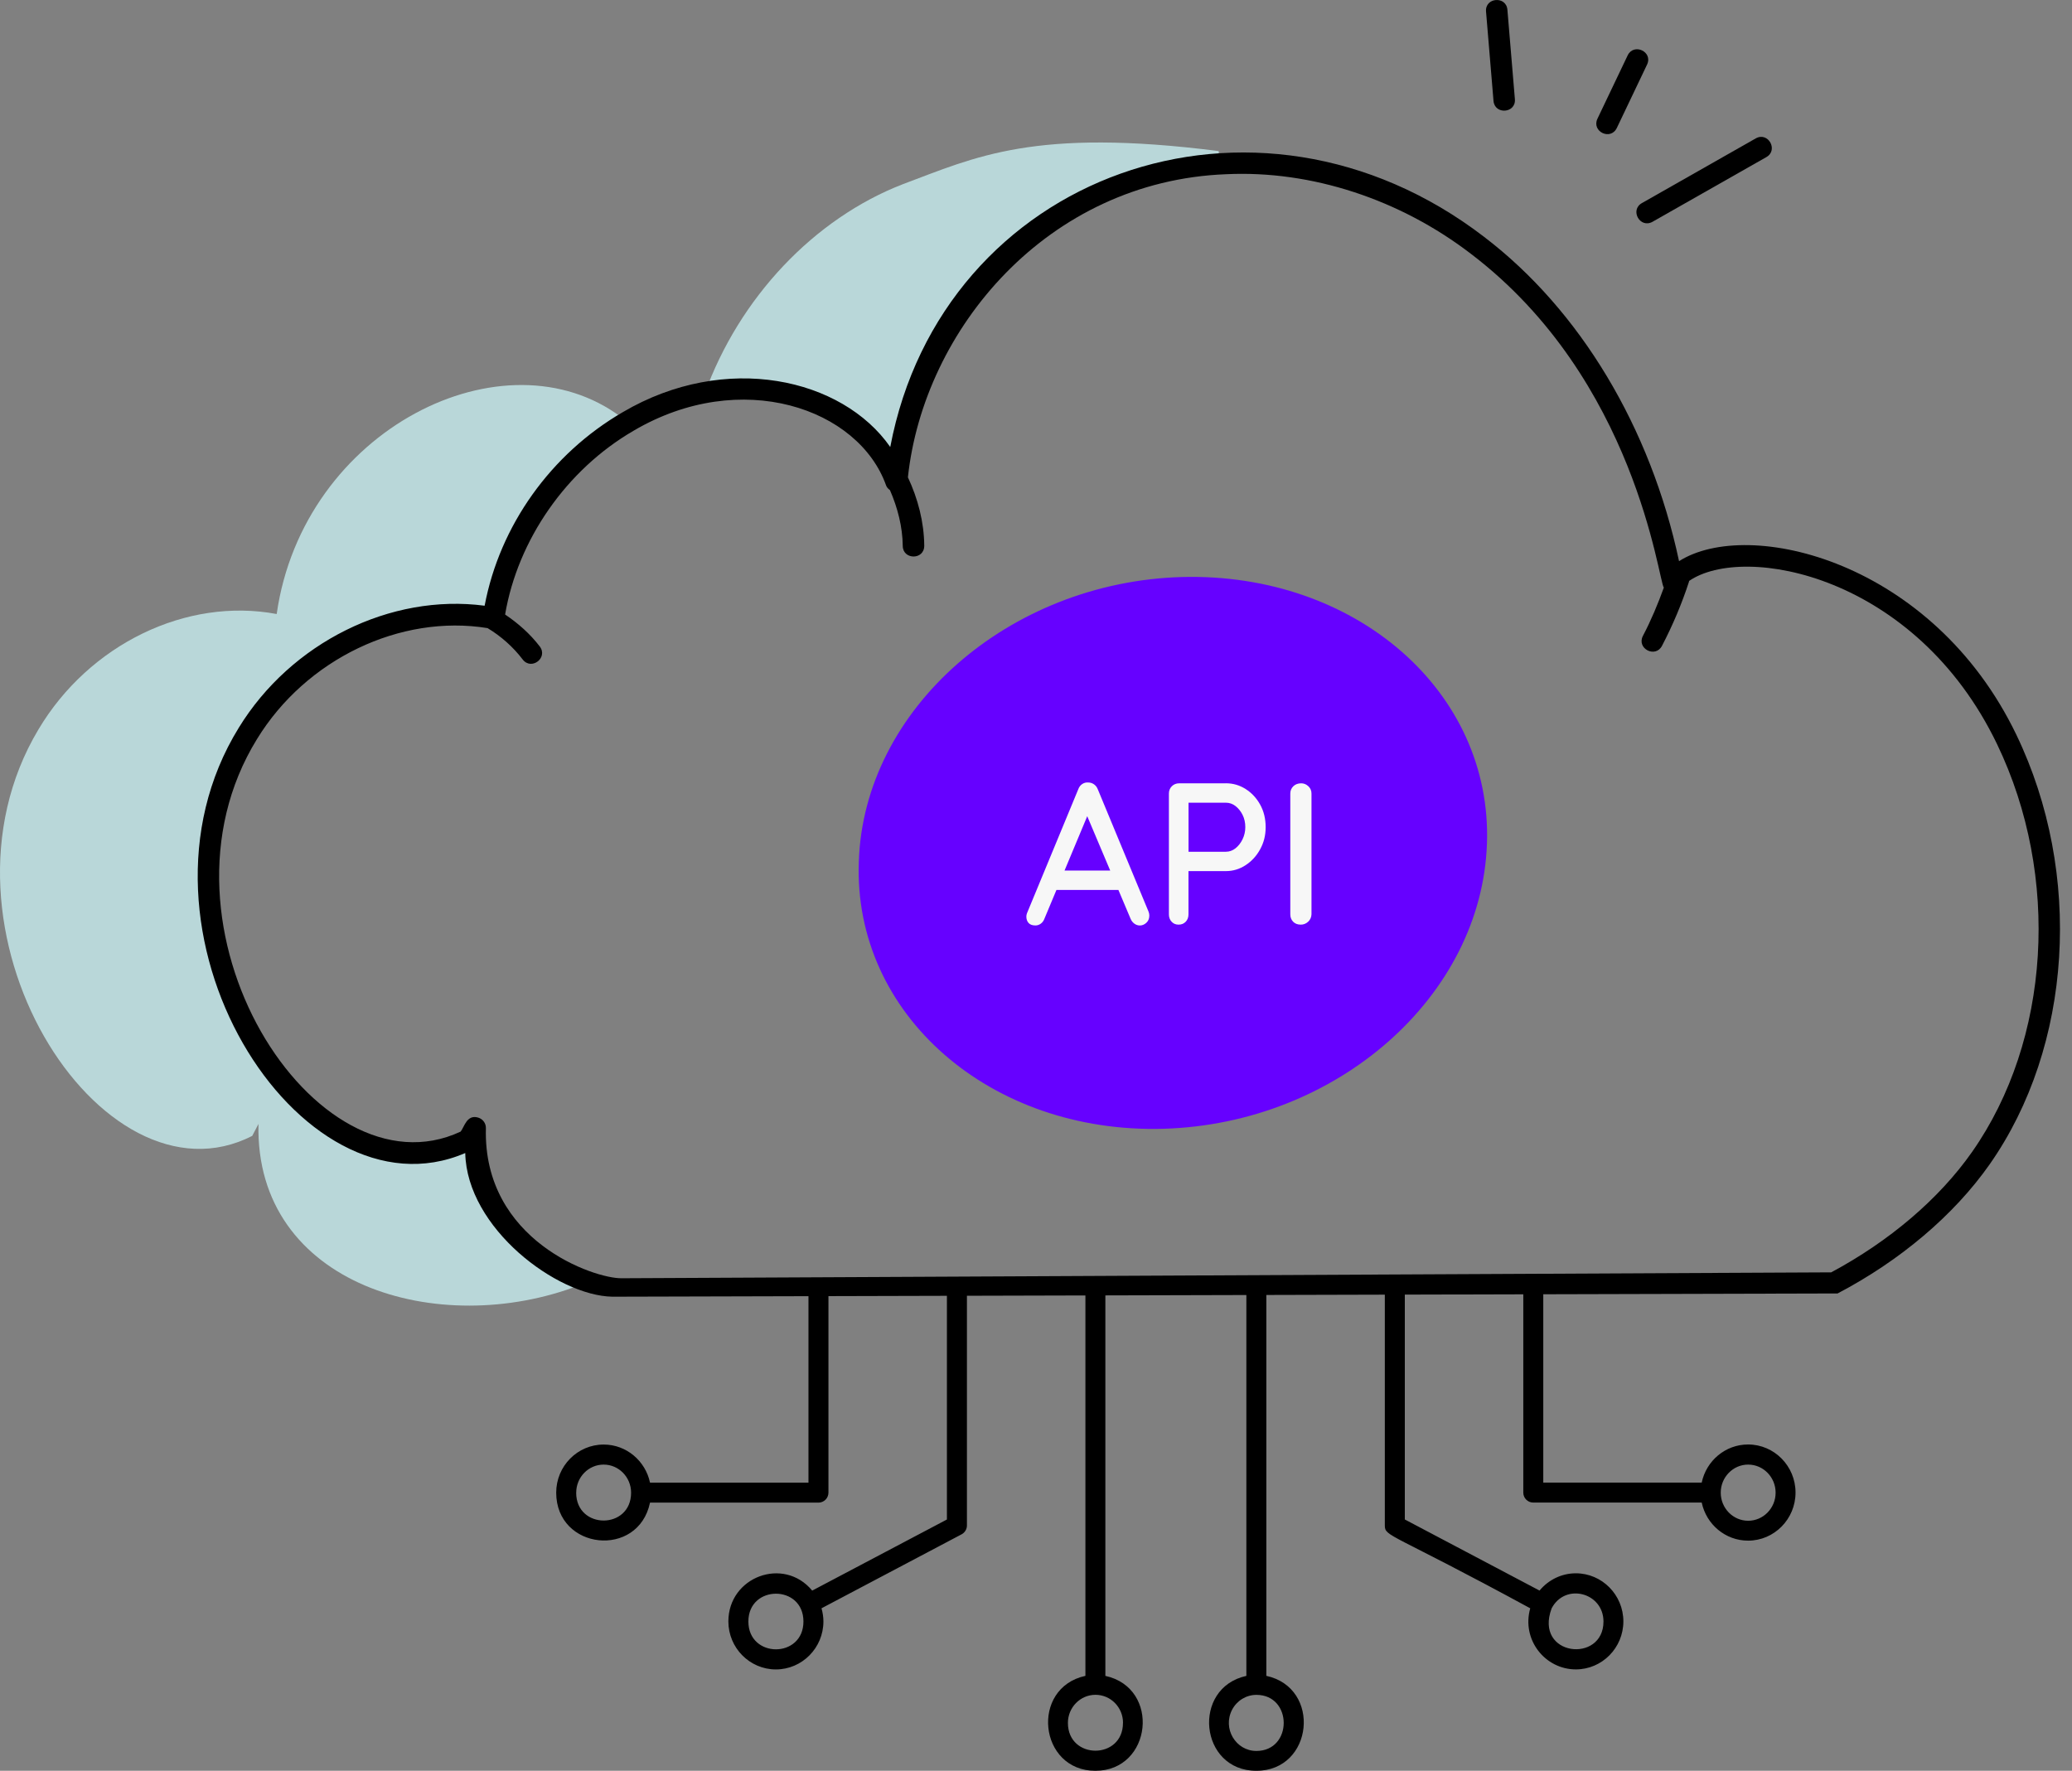 <?xml version="1.0" encoding="UTF-8"?>
<svg xmlns="http://www.w3.org/2000/svg" width="117" height="100" viewBox="0 0 117 100" fill="none">
  <rect x="0" y="0" width="117" height="100" fill="#808080" stroke="none"/>
  <path d="M32.718 72.579C24.79 75.641 14.384 72.594 14.595 63.471L14.244 64.144C5.71 68.521 -4.55 52.429 2.17 41.195C5.032 36.383 10.528 33.717 15.624 34.675C17.117 24.217 28.515 18.605 35.102 23.576C31.336 25.826 28.401 29.941 27.723 34.675C22.628 33.717 17.132 36.383 14.27 41.195C7.571 52.395 17.778 68.538 26.344 64.144L26.721 63.471C28.53 71.144 30.28 70.72 32.72 72.579H32.718Z" fill="#B9D7D9"></path>
  <path d="M68.843 9.231C58.811 9.629 51.568 18.222 50.795 27.214C49.588 23.709 45.31 21.058 39.776 22.271C41.734 16.812 45.975 12.336 50.995 10.396C55.08 8.874 58.394 7.2 68.817 8.532L68.843 9.231Z" fill="#B9D7D9"></path>
  <path d="M103.763 73.044C107.277 71.202 110.324 68.639 112.351 65.751C117.022 59.085 117.631 49.339 113.863 41.502C109.129 31.658 98.734 29.194 94.811 31.69C93.204 24.143 89.227 17.514 83.811 13.382C70.861 3.436 53.195 9.832 50.27 25.243C47.563 21.357 40.981 19.855 35.169 23.274C31.102 25.633 28.218 29.687 27.366 34.206C22.051 33.504 16.428 36.286 13.48 41.102C6.412 52.569 16.917 69.141 26.271 65.114C26.361 69.356 31.453 73.173 34.581 73.227M35.113 72.185C33.574 72.218 27.263 70.068 27.437 63.711C27.444 63.434 27.263 63.188 26.996 63.111C26.355 62.92 26.213 63.66 26.011 63.903C17.819 67.737 7.954 52.367 14.513 41.735C17.278 37.218 22.613 34.67 27.532 35.471C28.291 35.927 28.978 36.536 29.516 37.244C30.004 37.879 30.966 37.145 30.478 36.506C29.931 35.791 29.262 35.202 28.522 34.703C29.24 30.479 31.988 26.521 35.78 24.322C41.844 20.752 48.489 23.055 50.038 27.419C50.079 27.533 50.163 27.61 50.253 27.679C50.686 28.675 50.963 29.741 50.976 30.829C50.983 31.623 52.194 31.634 52.19 30.814C52.177 29.478 51.833 28.163 51.267 26.954C52.16 18.611 59.134 10.226 69.241 9.838C74.05 9.61 79.053 11.256 83.075 14.346C92.379 21.439 93.643 32.809 93.952 33.183C93.615 34.115 93.232 35.032 92.771 35.91C92.401 36.622 93.47 37.184 93.847 36.474C94.456 35.307 94.972 34.085 95.377 32.837C95.379 32.828 95.373 32.82 95.375 32.809C98.48 30.668 108.174 32.467 112.77 42.027C116.355 49.481 115.785 58.736 111.356 65.054C109.48 67.729 106.661 70.107 103.403 71.852M41.34 72.25L50.154 51.715L41.34 72.25Z" fill="black"></path>
  <path d="M48.495 48.661C48.172 57.271 55.91 64.026 65.699 63.744C75.49 63.46 83.671 56.27 83.964 47.637C84.263 39.056 76.555 32.325 66.736 32.585C56.945 32.869 48.764 40.059 48.495 48.664V48.661Z" fill="#6601FF"></path>
  <path d="M93.311 12.526L99.741 8.872C100.436 8.478 99.844 7.422 99.143 7.815L92.713 11.469C92.02 11.861 92.603 12.918 93.311 12.526Z" fill="black"></path>
  <path d="M91.297 7.228L93.005 3.647C93.352 2.916 92.252 2.412 91.91 3.127L90.202 6.707C89.862 7.428 90.944 7.955 91.297 7.228Z" fill="black"></path>
  <path d="M85.541 5.597L85.119 0.553C85.055 -0.245 83.847 -0.151 83.912 0.652L84.334 5.696C84.398 6.492 85.61 6.402 85.541 5.597Z" fill="black"></path>
  <path d="M40.122 72.711H45.652V83.728H36.705C36.447 82.501 35.373 81.576 34.086 81.576C32.608 81.576 31.407 82.794 31.407 84.292C31.407 87.534 36.04 88.027 36.705 84.856H46.216C46.528 84.856 46.78 84.604 46.78 84.292V72.708H53.47V85.809L45.863 89.824C44.249 87.877 41.129 89.047 41.129 91.565C41.129 93.06 42.334 94.276 43.812 94.276C45.291 94.276 46.496 93.06 46.496 91.565C46.496 91.315 46.457 91.068 46.388 90.823L54.298 86.646C54.483 86.547 54.6 86.355 54.6 86.147V72.706H61.29V94.638C58.161 95.32 58.654 100 61.853 100C65.053 100 65.552 95.324 62.417 94.64V72.704H70.379V94.64C67.274 95.318 67.722 100 70.943 100C74.164 100 74.635 95.318 71.507 94.638V72.706H78.197V86.147C78.197 86.794 78.519 86.532 86.408 90.823C85.907 92.598 87.245 94.274 88.984 94.274C90.464 94.274 91.667 93.058 91.667 91.563C91.667 90.067 90.462 88.847 88.984 88.847C88.181 88.847 87.439 89.213 86.933 89.822L79.326 85.807V72.706H86.016V84.29C86.016 84.602 86.268 84.853 86.58 84.853H96.091C96.35 86.08 97.423 87.003 98.71 87.003C100.188 87.003 101.389 85.785 101.389 84.287C101.389 82.79 100.186 81.572 98.71 81.572C97.423 81.572 96.35 82.495 96.091 83.724H87.144V72.706H89.603M32.537 84.294C32.537 83.418 33.232 82.708 34.086 82.708C34.941 82.708 35.636 83.42 35.636 84.294C35.636 86.394 32.535 86.39 32.535 84.294H32.537ZM42.259 91.569C42.259 89.48 45.368 89.471 45.368 91.569C45.368 93.667 42.259 93.661 42.259 91.569ZM63.411 97.295C63.411 99.389 60.302 99.387 60.302 97.295C60.302 96.422 60.999 95.709 61.858 95.709C62.716 95.709 63.414 96.413 63.414 97.295H63.411ZM70.945 98.879C69.785 98.879 69.021 97.622 69.572 96.553C69.845 96.034 70.373 95.712 70.945 95.712C73 95.712 73.004 98.879 70.945 98.879ZM90.544 91.569C90.544 93.96 86.606 93.536 87.617 90.825C88.386 89.364 90.544 89.936 90.544 91.571V91.569ZM98.714 85.88C97.86 85.88 97.165 85.168 97.165 84.294C97.165 83.42 97.86 82.708 98.714 82.708C99.569 82.708 100.264 83.42 100.264 84.294C100.264 85.168 99.569 85.88 98.714 85.88Z" fill="black"></path>
  <path d="M61.546 45.727L58.979 51.874C58.934 51.997 58.865 52.092 58.774 52.158C58.684 52.227 58.581 52.262 58.467 52.262C58.292 52.262 58.163 52.214 58.079 52.12C57.995 52.025 57.955 51.904 57.955 51.76C57.955 51.706 57.965 51.646 57.989 51.577L60.885 44.575C60.931 44.446 61.006 44.347 61.107 44.278C61.21 44.209 61.322 44.179 61.443 44.188C61.565 44.188 61.675 44.222 61.774 44.291C61.873 44.36 61.944 44.455 61.991 44.577L64.853 51.476C64.883 51.551 64.899 51.629 64.899 51.704C64.899 51.872 64.843 52.006 64.733 52.109C64.623 52.212 64.498 52.264 64.363 52.264C64.249 52.264 64.143 52.227 64.049 52.156C63.954 52.085 63.883 51.99 63.838 51.877L61.249 45.752L61.546 45.729V45.727ZM59.437 50.256L59.952 49.161H63.179L63.373 50.256H59.437Z" fill="#F7F7F7"></path>
  <path d="M69.221 44.233C69.624 44.233 69.996 44.34 70.338 44.558C70.68 44.775 70.954 45.07 71.16 45.442C71.365 45.815 71.468 46.236 71.468 46.708C71.468 47.179 71.365 47.579 71.16 47.956C70.956 48.332 70.68 48.633 70.338 48.857C69.996 49.081 69.624 49.193 69.221 49.193H67.02L67.11 49.023V51.635C67.11 51.803 67.059 51.941 66.956 52.05C66.852 52.16 66.719 52.216 66.551 52.216C66.383 52.216 66.26 52.16 66.157 52.05C66.054 51.941 66.004 51.801 66.004 51.635V44.816C66.004 44.648 66.06 44.511 66.17 44.401C66.28 44.291 66.42 44.235 66.585 44.235H69.219L69.221 44.233ZM69.221 48.1C69.419 48.1 69.6 48.035 69.764 47.906C69.927 47.777 70.061 47.605 70.164 47.394C70.267 47.181 70.319 46.953 70.319 46.71C70.319 46.452 70.267 46.219 70.164 46.015C70.061 45.81 69.927 45.645 69.764 45.518C69.6 45.391 69.419 45.33 69.221 45.33H66.999L67.113 45.171V48.25L67.009 48.102H69.221V48.1Z" fill="#F7F7F7"></path>
  <path d="M74.056 51.635C74.048 51.803 73.986 51.941 73.867 52.051C73.749 52.16 73.611 52.216 73.452 52.216C73.269 52.216 73.125 52.16 73.019 52.051C72.912 51.941 72.86 51.801 72.86 51.635V44.816C72.86 44.648 72.918 44.511 73.03 44.401C73.144 44.291 73.293 44.235 73.475 44.235C73.628 44.235 73.762 44.291 73.88 44.401C73.998 44.511 74.056 44.65 74.056 44.816V51.635Z" fill="#F7F7F7"></path>
</svg>
